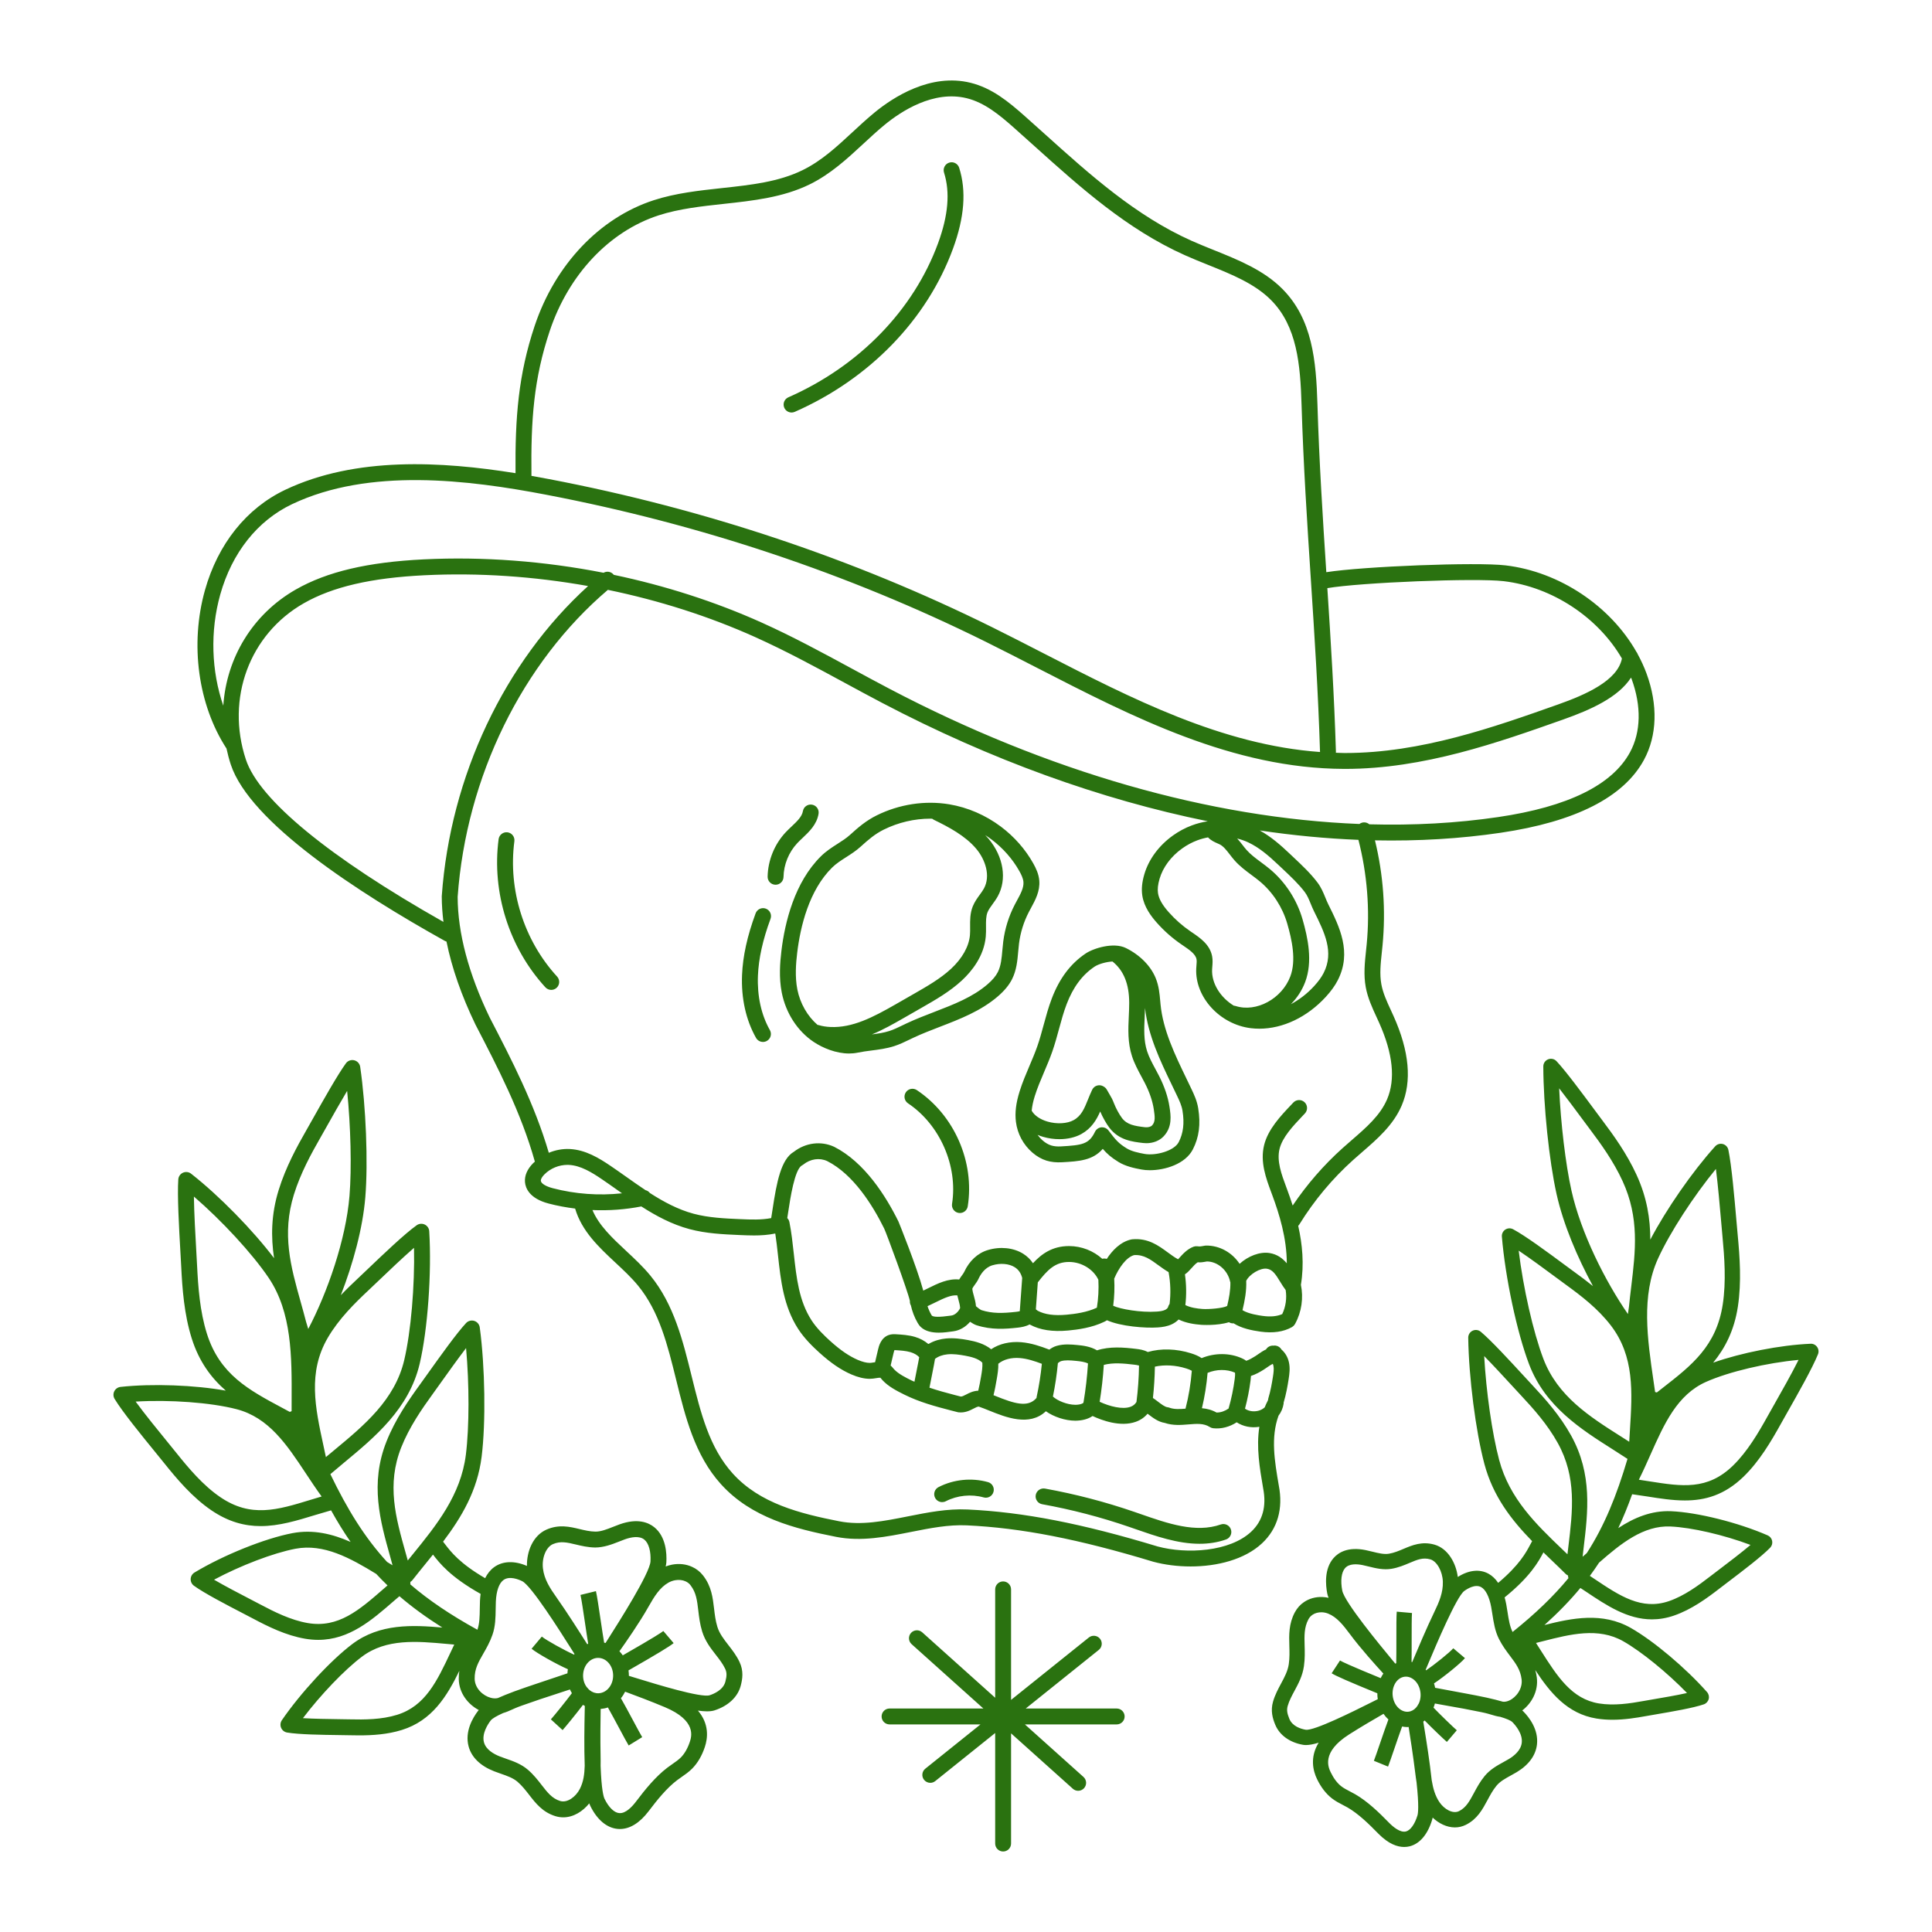 <?xml version="1.0" encoding="utf-8"?>
<!-- Generator: Adobe Illustrator 23.0.3, SVG Export Plug-In . SVG Version: 6.00 Build 0)  -->
<svg version="1.1" id="Layer_1" xmlns="http://www.w3.org/2000/svg" xmlns:xlink="http://www.w3.org/1999/xlink" x="0px" y="0px"
	 viewBox="0 0 1200 1200" enable-background="new 0 0 1200 1200" xml:space="preserve">
<path fill="#2A7210" d="M794.263,922.553c-2.59-15.166-5.054-29.596-0.161-43.222c1.648-2.162,2.75-4.714,3.187-7.535
	c0.031-0.198-0.021-0.386-0.014-0.583c1.516-5.037,2.426-10.168,3.108-14.529c0.546-3.464,0.97-6.873,0.202-10.475
	c-0.691-3.24-2.363-6.028-4.619-7.961c-0.723-1.266-1.979-2.211-3.533-2.446c-0.479-0.076-0.95-0.063-1.41,0.001
	c-1.886-0.172-3.71,0.741-4.683,2.362c-1.826,0.854-3.422,1.952-4.815,2.923c-0.607,0.424-1.215,0.848-1.825,1.237
	c-1.684,1.07-3.595,2.185-5.613,2.892c-0.893-0.668-1.819-1.144-2.603-1.501c-7.65-3.496-16.994-3.502-25.12-0.164
	c-2.092-1.427-4.412-2.297-6.545-2.975c-9.125-2.895-18.752-3.171-26.864-0.823c-0.035-0.004-0.07-0.007-0.105-0.01
	c-2.505-1.346-5.214-1.684-7.042-1.908c-8.046-0.977-16.504-1.658-24.442,0.885c-4.122-2.472-8.949-2.977-12.113-3.286
	c-3.73-0.36-8.373-0.816-12.997,0.521c-1.722,0.498-3.223,1.369-4.508,2.323c-5.35-2.06-11.246-4.09-17.457-4.608
	c-7.062-0.579-13.652,0.993-18.674,4.373c-4.183-3.405-9.654-4.847-14.347-5.703c-4.077-0.745-8.916-1.446-13.79-0.964
	c-2.991,0.293-6.956,1.137-10.681,3.357c-0.111-0.013-0.218-0.036-0.331-0.041c-2.239-1.877-4.958-3.374-8.164-4.318
	c-3.997-1.173-8.084-1.417-11.702-1.629c-1.109-0.064-2.792-0.161-4.582,0.459c-4.929,1.729-6.179,7.043-6.648,9.048l-1.845,7.864
	c-0.305,0.048-0.638,0.084-0.928,0.134c-0.89,0.148-1.783,0.276-2.384,0.283c-2.137-0.032-4.575-0.652-7.461-1.896
	c-5.411-2.333-10.86-6.07-17.148-11.76c-3.689-3.338-8.341-7.821-11.596-12.875c-7.76-12.055-9.311-26.228-10.957-41.23
	c-0.71-6.494-1.446-13.206-2.731-19.693c-0.195-0.984-0.675-1.839-1.333-2.503c0.204-1.276,0.414-2.635,0.639-4.129
	c1.179-7.84,3.942-26.203,8.447-28.542c0.286-0.148,0.559-0.328,0.813-0.53c4.489-3.599,10.115-4.399,14.889-2.204
	c16.226,8.203,28.211,27.321,35.408,41.911c1.404,2.917,14.664,38.795,15.959,44.964c-0.061,0.707,0.032,1.436,0.292,2.143
	c0.073,0.198,0.205,0.351,0.3,0.534c0.847,3.816,2.229,7.471,4.189,10.87c0.511,0.88,1.109,1.815,2.04,2.683
	c2.914,2.715,7.098,3.467,11.159,3.467c3.068,0,6.069-0.431,8.393-0.761l0.842-0.122c3.824-0.53,7.483-2.725,10.166-5.867
	c1.433,0.99,2.895,1.79,4.097,2.169c9.312,2.94,17.746,2.333,25.576,1.459c2.326-0.26,4.922-0.713,7.313-1.999
	c0.103,0.061,0.202,0.119,0.296,0.17c6.221,3.326,13.935,4.508,23.603,3.621c5.935-0.546,14.709-1.7,22.35-5.382
	c0.398-0.193,1.064-0.511,1.806-1.002c8.505,3.83,23.818,5.016,31.642,4.463c2.676-0.193,5.816-0.588,8.791-2.034
	c1.565-0.758,2.934-1.742,4.055-2.895c4.771,2.291,9.858,2.982,14.064,3.306c0.146,0.009,9.76,0.688,17.193-1.617
	c0.4,0.239,0.827,0.445,1.301,0.566c0.408,0.106,0.819,0.154,1.224,0.154c0.117,0,0.224-0.048,0.34-0.057
	c4.958,3.169,11.405,4.443,16.693,5.185c7.801,1.089,14.404,0.135,19.625-2.837c0.006-0.003,0.009-0.007,0.014-0.01
	c0.013-0.007,0.024-0.018,0.036-0.026c0.338-0.198,0.635-0.436,0.906-0.696c0.075-0.071,0.141-0.149,0.211-0.226
	c0.227-0.247,0.426-0.51,0.596-0.792c0.03-0.05,0.074-0.085,0.102-0.136c0.024-0.044,0.042-0.091,0.066-0.135
	c0.03-0.057,0.057-0.113,0.084-0.172c3.936-7.229,5.182-15.973,3.503-24.053c2.116-12.769,0.9-25.253-1.674-36.637
	c0.278-0.273,0.535-0.574,0.749-0.92c9.183-14.88,20.435-28.349,33.448-40.035c1.79-1.607,3.618-3.191,5.456-4.784
	c9.543-8.267,19.41-16.817,24.606-28.934c6.461-15.05,4.775-33.737-5.009-55.548c-0.533-1.192-1.086-2.384-1.635-3.576
	c-2.545-5.51-4.951-10.719-5.96-16.181c-1.166-6.33-0.459-12.945,0.286-19.95c0.145-1.359,0.289-2.718,0.421-4.074
	c2.123-22.036,0.527-44-4.686-65.416c26.764,0.538,52.829-1.003,77.935-4.696c46.586-6.85,76.587-22.103,89.163-45.33
	c8.161-15.073,8.723-34.099,1.587-53.576c-1.507-4.113-3.361-8.114-5.476-11.998c-0.194-0.547-0.471-1.058-0.836-1.5
	c-16.139-28.389-47.647-49.706-81.238-53.691c-18.205-2.152-88.385,0.622-111.354,4.23c-2.191-33.622-4.415-68.324-5.509-104.286
	c-0.819-27.049-3.107-52.887-21.823-71.701c-11.583-11.643-27.334-17.98-42.567-24.109c-4.575-1.841-9.308-3.745-13.781-5.743
	c-34.717-15.505-63.252-41.184-90.849-66.017c-4.251-3.825-8.495-7.645-12.759-11.426c-10.182-9.035-20.419-17.416-33.65-20.689
	c-24.885-6.158-48.093,8.947-59.702,18.499c-4.759,3.915-9.305,8.126-13.701,12.198c-9.867,9.143-19.192,17.78-30.9,23.533
	c-14.95,7.347-32.063,9.204-50.175,11.169c-14.105,1.531-28.693,3.113-42.316,7.531c-33.631,10.904-61.286,40.081-73.974,78.053
	c-10.112,30.265-12.192,56.911-11.883,91.489c-45.855-7.365-99.317-10.439-143.009,10.311
	c-24.101,11.448-41.825,33.609-49.905,62.399c-9.41,33.529-4.27,71.161,13.392,98.305c0.729,3.335,1.576,6.669,2.676,9.988
	c11.904,35.911,78.887,79.39,132.986,109.54c0.319,0.177,0.653,0.294,0.989,0.396c3.279,16.268,9.281,33.498,17.984,51.544
	c13.935,26.852,28.349,54.619,36.899,85.121c0.001,0.003,0.003,0.006,0.004,0.009c-0.359,0.327-0.739,0.632-1.081,0.977
	c-3.644,3.669-5.392,7.724-5.057,11.731c0.305,3.621,2.622,10.166,14.722,13.328c5.394,1.411,10.887,2.422,16.422,3.119
	c4.095,13.953,14.642,23.893,24.921,33.474c4.938,4.601,10.041,9.36,14.173,14.398c13.199,16.088,18.289,36.716,23.68,58.555
	c5.674,22.993,11.541,46.766,27.79,64.74c18.912,20.924,45.687,27.642,71.491,32.728c15.699,3.097,31.385-0.026,46.551-3.04
	c11.985-2.384,23.343-4.608,34.65-4.1c33.821,1.584,69.508,8.544,115.87,22.61c7.046,1.886,15.037,2.924,23.163,2.924
	c16.493,0,33.541-4.27,44.344-14.362C793.524,949.578,797.113,937.073,794.263,922.553z M767.065,852.574
	c0.15,1.059,0.045,2.351-0.13,3.726c-0.808,6.271-2.105,12.514-3.843,18.567c-2.298,1.597-4.839,2.485-7.313,2.485
	c-0.051,0-0.103,0-0.157,0c-3.021-1.693-6.08-2.424-9.079-2.686c1.716-7.207,2.89-14.556,3.51-21.945
	C755.593,850.405,761.892,850.325,767.065,852.574z M736.832,849.986c1.183,0.375,2.41,0.837,3.43,1.421
	c-0.638,7.942-1.933,15.85-3.922,23.548c-3.637,0.298-7.076,0.471-10.014-0.62c-0.379-0.138-0.774-0.231-1.173-0.276
	c-1.607-0.177-3.904-1.931-5.931-3.483c-1.011-0.773-2.045-1.555-3.117-2.265c0.704-6.455,1.108-12.963,1.217-19.456
	C723.233,847.534,730.256,847.895,736.832,849.986z M704.612,847.637c0.719,0.086,1.934,0.249,2.85,0.528
	c-0.106,7.559-0.63,15.143-1.581,22.623c-0.884,1.446-2.09,2.424-3.73,3.01c-4.967,1.772-12.854-0.211-19.128-3.124
	c1.222-7.583,2.084-15.26,2.575-22.923C691.357,846.244,697.886,846.813,704.612,847.637z M668.298,845.263
	c2.727,0.265,5.488,0.624,7.47,1.607c-0.508,8.056-1.419,16.143-2.769,24.088c-0.123,0.17-0.174,0.383-0.274,0.569
	c-1.479,0.86-3.457,1.004-4.777,1.022c-5.22-0.031-11.157-2.558-13.962-5.117c1.406-6.834,2.441-13.794,3.086-20.767
	c0.788-0.666,1.436-1.081,1.924-1.221C661.595,844.685,664.616,844.9,668.298,845.263z M633.478,843.512
	c4.566,0.378,9.146,1.873,13.639,3.572c-0.695,6.946-1.771,13.877-3.258,20.652c-0.042,0.19-0.047,0.378-0.066,0.567
	c-5.347,6.22-13.77,3.498-25.671-1.309c-0.356-0.144-0.688-0.272-1.039-0.413c0.857-3.371,1.446-6.748,2.019-10.039
	c0.509-2.927,1.039-6.14,0.97-9.492C623.253,844.392,628.144,843.066,633.478,843.512z M588.443,841.205
	c3.673-0.373,7.477,0.196,11.056,0.848c3.775,0.689,8.231,1.803,10.646,4.336c0.202,2.666-0.268,5.593-0.766,8.458
	c-0.54,3.101-1.06,6.073-1.774,8.945c-3.119,0.108-5.598,1.381-7.489,2.362c-1.529,0.797-2.493,1.272-3.351,1.272l-3.692-0.945
	c-5.391-1.389-10.666-2.845-15.762-4.569l2.739-13.938c0.246-1.245,0.507-2.573,0.715-3.957
	C582.721,842.515,585.376,841.503,588.443,841.205z M555.577,838.567c0.151,0.01,0.305,0.026,0.453,0.032
	c3.232,0.193,6.577,0.392,9.495,1.25c2.306,0.676,4.161,1.781,5.408,3.128c-0.165,1.029-0.364,2.068-0.565,3.092l-2.387,12.149
	c-0.576-0.266-1.18-0.487-1.748-0.768c-3.441-1.696-8.148-4.023-10.831-6.879c-0.254-0.267-0.466-0.527-0.665-0.771
	c-0.414-0.499-0.911-1.086-1.543-1.655l1.791-7.631C555.23,839.47,555.432,838.888,555.577,838.567z M591.004,817.088l-0.88,0.125
	c-6.487,0.925-10.324,0.877-11.349-0.077c-0.119-0.148-0.206-0.318-0.296-0.476c-0.987-1.711-1.765-3.515-2.375-5.378
	c1.596-0.73,3.152-1.488,4.673-2.241c5.841-2.898,9.986-4.784,13.83-4.455c0.255,1.145,0.545,2.186,0.819,3.144
	c0.483,1.69,0.823,3.114,0.913,4.76C595.289,814.818,593.043,816.804,591.004,817.088z M631.11,814.81
	c-8.502,0.948-14.738,1.08-21.47-1.044c-0.77-0.294-2.474-1.548-3.452-2.456c-0.203-2.461-0.755-4.481-1.271-6.287
	c-0.422-1.482-0.816-2.886-1.004-4.515c0.227-0.68,0.733-1.413,1.525-2.493c0.79-1.083,1.69-2.307,2.394-3.836
	c1.141-2.474,3.769-6.841,8.534-8.28c5-1.5,10.327-1.051,13.89,1.186c2.383,1.494,3.909,3.765,4.646,6.677l-1.496,20.654
	C632.655,814.596,631.851,814.728,631.11,814.81z M662.508,816.583c-7.682,0.71-13.578-0.109-17.945-2.439
	c-0.209-0.135-0.447-0.331-0.7-0.527c-0.149-0.117-0.318-0.241-0.477-0.363l1.214-16.752c5.967-7.672,10.727-12.677,19.374-12.677
	c0.016,0,0.029,0,0.045,0c7.764,0.016,15.138,4.548,18.197,11.065c0.302,5.793-0.003,11.603-0.922,17.33
	C675.123,815.143,667.63,816.112,662.508,816.583z M723.694,813.579c-1.478,0.72-3.454,0.945-5.196,1.07
	c-9.933,0.729-22.802-1.569-27.067-3.606c0.725-5.589,0.932-11.232,0.629-16.86c2.773-6.578,7.497-13.352,12.41-14.621
	c5.925-0.379,10.15,2.715,15.037,6.31c2.019,1.483,4.102,2.97,6.345,4.276c0.011,0.084,0.005,0.167,0.02,0.251
	c1.173,6.439,1.369,12.974,0.588,19.442c-0.011,0.013-0.015,0.031-0.026,0.045c-0.195,0.27-0.37,0.551-0.508,0.858
	c-0.206,0.386-0.354,0.78-0.451,1.201C725.216,812.534,724.556,813.162,723.694,813.579z M746.87,813.026
	c-3.473-0.263-7.305-0.792-10.623-2.414c0.733-6.366,0.643-12.767-0.261-19.106c1.487-0.957,2.756-2.35,3.928-3.667
	c1.198-1.343,2.638-2.959,4.01-3.811c1.864,0.154,2.802,0.016,5.719-0.514c6.657,0.026,12.945,5.469,14.411,12.55
	c0.029,0.139,0.11,0.252,0.15,0.386c0.113,4.839-0.811,9.796-1.988,14.708C759.685,812.593,750.553,813.316,746.87,813.026z
	 M784.241,817.329c-2.487-0.35-8.637-1.211-12.486-3.534c0.002-0.038,0-0.07,0.001-0.108c1.38-5.727,2.536-11.86,2.294-18.14
	c1.997-4.068,8.733-8.191,12.906-7.511c3.457,0.553,5.375,3.457,8.222,8.155c1.037,1.708,2.134,3.452,3.383,5.093
	c0.79,5.036,0.043,10.329-2.143,14.919C793.262,817.606,789.216,818.02,784.241,817.329z M933.99,360.978
	c30.306,3.594,58.7,22.642,73.411,48.044c-2.688,13.735-22.445,22.444-39.628,28.526c-39.951,14.142-85.204,30.161-132.198,30.161
	c-0.219,0-0.437-0.002-0.652-0.002c-1.74-0.005-3.46-0.118-5.193-0.165c0.016-0.188,0.045-0.372,0.039-0.566
	c-1.068-35.084-3.2-68.888-5.331-101.679C845.051,361.787,916.476,358.896,933.99,360.978z M341.455,205.544
	c11.699-35.013,36.992-61.85,67.658-71.793c12.653-4.103,26.726-5.629,40.334-7.107c18.167-1.971,36.953-4.01,53.462-12.123
	c13.007-6.389,23.301-15.927,33.258-25.15c4.289-3.975,8.727-8.086,13.264-11.818c10.179-8.375,30.351-21.661,51.059-16.539
	c11.053,2.734,20.249,10.306,29.474,18.491c4.244,3.764,8.47,7.57,12.704,11.381c28.166,25.345,57.289,51.552,93.43,67.691
	c4.64,2.072,9.459,4.012,14.118,5.888c14.966,6.021,29.104,11.71,39.254,21.913c16.175,16.261,18.196,40.044,18.957,65.039
	c1.137,37.363,3.48,73.324,5.745,108.099c2.258,34.633,4.592,70.445,5.725,107.569c-60.862-4.375-117.065-33.203-171.542-61.206
	c-10.516-5.406-21.393-10.997-32.06-16.281c-85.93-42.555-178.508-73.51-275.161-92.003c-3.603-0.689-7.297-1.363-11.034-2.023
	C329.699,260.422,331.552,235.186,341.455,205.544z M136.798,369.282c7.297-26.002,23.15-45.944,44.636-56.15
	c47.939-22.773,109.537-15.084,157.842-5.843c95.778,18.326,187.508,48.994,272.635,91.155
	c10.603,5.252,21.447,10.823,31.931,16.213c59.972,30.828,121.984,62.705,191.046,62.922c0.231,0,0.456,0.002,0.688,0.002
	c48.684-0.002,94.792-16.321,135.489-30.727c16.817-5.951,34.041-13.627,42.005-25.98c0.113,0.298,0.256,0.586,0.365,0.886
	c6.147,16.782,5.793,32.932-1.003,45.479c-11.014,20.345-38.573,33.891-81.914,40.266c-25.726,3.783-52.496,5.246-80.01,4.495
	c-1.22-1.047-2.921-1.485-4.571-1.012c-0.596,0.171-1.127,0.454-1.595,0.806c-92.626-3.636-193.458-32.349-291.777-83.925
	c-7.872-4.13-15.673-8.36-23.478-12.592c-18.003-9.763-36.623-19.858-55.895-28.534c-28.938-13.027-60.027-22.984-91.983-29.701
	c-0.034-0.044-0.056-0.093-0.091-0.137c-1.549-1.881-4.191-2.313-6.243-1.143c-36.789-7.21-74.611-10.131-111.577-8.329
	c-34.897,1.703-60.178,7.654-79.552,18.724c-26.943,15.392-43.043,42.51-45.05,72.156
	C131.291,416.893,130.398,392.089,136.798,369.282z M752.882,593.998c-1.353-7.303-7.522-11.49-12.476-14.854l-1.067-0.726
	c-4.977-3.407-9.524-7.429-13.517-11.954c-3.939-4.461-6.024-8.188-6.564-11.729c-0.373-2.463-0.061-5.363,0.961-8.863
	c2.101-7.204,7.091-13.914,14.051-18.891c0-0.002,0-0.002,0-0.002c2.956-2.116,6.134-3.815,9.443-5.054
	c2.144-0.803,4.369-1.4,6.633-1.818c1.735,1.915,4.147,2.982,5.863,3.732c0.45,0.196,0.893,0.387,1.308,0.59
	c2.349,1.145,4.273,3.644,6.314,6.288c0.983,1.276,1.97,2.55,3.02,3.737c3.184,3.595,6.905,6.357,10.5,9.027
	c1.764,1.309,3.531,2.619,5.212,4.024c8.004,6.706,14.035,16.008,16.975,26.19c2.882,9.978,5.703,22.724,1.889,32.807
	c-5.247,13.864-21.113,22.443-33.92,18.356c-0.388-0.124-0.777-0.183-1.164-0.211c-8.243-5.05-13.903-13.787-13.482-22.55
	c0.029-0.556,0.074-1.115,0.119-1.674C753.136,598.506,753.315,596.331,752.882,593.998z M810.659,609.992
	c4.842-12.807,1.668-27.591-1.639-39.04c-3.483-12.047-10.629-23.062-20.123-31.016c-1.825-1.529-3.743-2.958-5.661-4.383
	c-3.338-2.479-6.494-4.82-8.997-7.647c-0.906-1.02-1.748-2.121-2.593-3.218c-0.982-1.272-2.051-2.596-3.206-3.883
	c2.377,0.62,4.708,1.397,6.914,2.442c6.609,3.126,12.361,7.946,18.964,14.223l2.513,2.371c4.804,4.519,9.771,9.194,13.578,14.223
	c1.558,2.058,2.577,4.545,3.656,7.178c0.665,1.631,1.343,3.271,2.146,4.885c6.455,12.978,12.55,25.235,5.922,38.207
	c-1.324,2.593-3.258,5.263-5.915,8.161c-4.296,4.684-9.235,8.451-14.428,11.237C805.578,619.878,808.67,615.246,810.659,609.992z
	 M152.732,471.802c-12.566-37.898,2.204-77.816,35.912-97.075c17.974-10.269,41.85-15.81,75.138-17.436
	c33.607-1.639,67.927,0.715,101.485,6.705c-51.859,47.084-85.595,118.112-90.869,192.515c-0.01,0.117-0.013,0.236-0.013,0.355
	c0.007,5.119,0.399,10.384,1.039,15.74C204.51,532.5,161.018,496.803,152.732,471.802z M304.148,631.97
	c-13.135-27.234-19.828-52.445-19.892-74.94c5.33-74.52,40.145-145.433,93.307-190.664c31.823,6.572,62.788,16.417,91.576,29.377
	c18.944,8.527,37.397,18.535,55.245,28.212c7.843,4.251,15.683,8.503,23.594,12.653c67.285,35.298,135.793,60.01,202.184,73.49
	c-3.368,0.521-6.692,1.376-9.911,2.581c-4.122,1.542-8.065,3.652-11.728,6.27c-8.749,6.259-15.066,14.838-17.784,24.159
	c-1.43,4.908-1.835,9.197-1.24,13.109c1.096,7.225,5.62,13.035,8.923,16.779c4.53,5.133,9.691,9.697,15.339,13.564l1.102,0.75
	c3.791,2.574,7.711,5.234,8.315,8.486c0.193,1.038,0.08,2.387-0.035,3.817c-0.055,0.668-0.109,1.337-0.141,2.005
	c-0.851,17.701,14.658,34.643,33.869,37.002c1.764,0.215,3.541,0.321,5.327,0.321c14.613,0,29.714-7.149,41.294-19.776
	c3.268-3.563,5.697-6.947,7.432-10.34c8.891-17.402,1.047-33.177-5.877-47.094c-0.694-1.398-1.272-2.819-1.851-4.23
	c-1.269-3.104-2.583-6.312-4.919-9.397c-4.309-5.69-9.581-10.653-14.684-15.453l-2.477-2.338
	c-5.553-5.278-11.628-10.625-18.634-14.495c20.72,3.09,41.169,5.029,61.251,5.827c5.408,20.981,7.219,43.267,5.146,64.789
	c-0.129,1.322-0.27,2.649-0.411,3.973c-0.787,7.4-1.603,15.05-0.174,22.79c1.234,6.683,4.013,12.705,6.702,18.527
	c0.537,1.16,1.07,2.32,1.594,3.48c8.605,19.185,10.269,35.202,4.942,47.614c-4.302,10.034-12.897,17.482-22,25.367
	c-1.88,1.629-3.756,3.255-5.584,4.897c-11.793,10.589-22.203,22.577-31.044,35.694c-1.123-3.532-2.309-6.902-3.483-10.073
	l-0.501-1.353c-2.966-7.968-6.031-16.207-4.171-23.751c1.796-7.281,8.367-14.218,14.166-20.342l1.581-1.674
	c1.867-1.986,1.77-5.109-0.215-6.976c-1.989-1.87-5.109-1.77-6.976,0.215l-1.555,1.648c-6.31,6.661-14.166,14.954-16.583,24.763
	c-2.593,10.5,1.176,20.625,4.502,29.56l0.498,1.337c4.437,11.978,9.083,26.919,9.083,42.535c-2.554-3.033-5.883-5.604-10.735-6.381
	c-6.076-0.974-13.443,1.992-18.578,6.702c-4.649-7.027-12.438-11.445-20.891-11.339c-0.254,0.006-0.508,0.035-0.758,0.08
	c-2.969,0.54-2.975,0.537-4.707,0.347c-0.768-0.084-1.536,0.01-2.256,0.28c-3.907,1.446-6.725,4.608-8.778,6.914
	c-0.247,0.276-0.53,0.594-0.806,0.893c-2.121-1.112-4.206-2.644-6.384-4.244c-5.758-4.235-12.29-9.064-22.08-8.164
	c-0.206,0.019-0.408,0.048-0.607,0.09c-6.767,1.459-11.824,6.87-15.246,12.084c-0.896-0.286-1.889-0.292-2.818-0.074
	c-5.446-4.926-12.814-7.885-20.567-7.901c-0.023,0-0.042,0-0.064,0c-10.436,0-17.19,4.99-22.373,10.664
	c-1.571-2.355-3.618-4.341-6.102-5.899c-6.005-3.759-14.227-4.614-21.987-2.272c-6.272,1.893-11.474,6.722-14.645,13.598
	c-0.289,0.63-0.803,1.33-1.394,2.14c-0.533,0.729-1.15,1.571-1.716,2.545c-6.927-0.691-13.219,2.423-19.362,5.465
	c-0.967,0.479-1.947,0.964-2.937,1.436c-4.023-14.812-15.256-42.586-15.413-42.907c-7.866-15.943-21.152-36.928-39.977-46.442
	c-8.155-3.746-17.688-2.538-25.004,3.12c-7.933,4.601-10.674,18.845-13.193,35.578c-0.299,1.995-0.572,3.824-0.842,5.392
	c-0.012,0.07-0.006,0.137-0.014,0.207c-6.11,1.204-12.684,0.945-19.09,0.664c-9.739-0.424-19.812-0.864-29.136-3.367
	c-9.604-2.574-18.559-7.364-27.163-12.888c-0.678-0.871-1.632-1.494-2.702-1.761c-4.003-2.654-7.936-5.437-11.831-8.19
	c-3.29-2.323-6.574-4.643-9.883-6.886c-7.104-4.81-15.509-9.983-25.348-10.468c-4.455-0.216-8.909,0.635-12.998,2.341
	C331.967,685.686,317.824,658.316,304.148,631.97z M335.925,733.403c-0.084-0.99,0.749-2.468,2.223-3.955
	c3.724-3.75,9.003-5.928,14.285-5.928c0.315,0,0.627,0.006,0.938,0.022c7.297,0.36,14.305,4.723,20.303,8.785
	c3.255,2.204,6.484,4.485,9.716,6.773c0.98,0.691,1.963,1.388,2.95,2.079c-14.382,1.552-29.049,0.485-43.039-3.174
	C338.961,736.87,336.063,735.061,335.925,733.403z M777.124,951.387c-13.36,12.48-39.961,14.006-58.057,9.16
	c-47.023-14.269-83.45-21.354-118.119-22.977c-12.563-0.594-25.001,1.886-37.037,4.277c-14.88,2.956-28.937,5.755-42.718,3.036
	c-24.175-4.765-49.192-10.982-66.08-29.663c-14.581-16.133-19.899-37.676-25.528-60.486c-5.417-21.945-11.018-44.636-25.627-62.449
	c-4.553-5.549-9.903-10.536-15.076-15.358c-8.642-8.055-16.842-15.746-20.905-25.341c10.169,0.431,20.387-0.294,30.367-2.249
	c9.266,5.951,19.041,11.169,29.885,14.076c10.372,2.779,20.991,3.245,31.263,3.695c2.834,0.122,5.79,0.251,8.813,0.251
	c4.342,0,8.815-0.281,13.23-1.21c0.687,4.435,1.189,8.971,1.707,13.699c1.697,15.481,3.451,31.488,12.47,45.5
	c3.881,6.028,9.132,11.101,13.273,14.851c7.117,6.439,13.427,10.728,19.86,13.501c4.097,1.767,7.766,2.654,11.217,2.705
	c1.523-0.01,2.956-0.215,4.196-0.424c0.903-0.154,1.774-0.286,2.561-0.263c0.103,0.119,0.199,0.244,0.308,0.376
	c0.325,0.392,0.672,0.806,1.08,1.24c3.605,3.836,8.515,6.429,13.652,8.964c9.112,4.501,18.8,7.178,28.744,9.739l4.145,1.064
	c0.225,0.058,0.453,0.1,0.684,0.125c3.952,0.411,7.001-1.154,9.231-2.31c1.459-0.758,2.403-1.227,3.236-1.269
	c1.966,0.655,4.183,1.552,6.523,2.497c10.173,4.113,24.959,10.086,35.186,0.405c4.948,3.489,11.911,5.832,18.273,5.87
	c4.203-0.039,7.911-0.97,10.735-2.914c5.796,2.712,17.331,6.988,26.848,3.589c2.924-1.041,5.388-2.744,7.307-5.022
	c0.151,0.116,0.302,0.231,0.453,0.347c2.901,2.217,6.169,4.717,10.214,5.366c5.099,1.732,10.221,1.305,14.758,0.929
	c5.093-0.424,9.485-0.787,13.238,1.632c0.643,0.414,1.375,0.675,2.133,0.758c4.977,0.546,10.099-0.787,14.562-3.698
	c4.007,2.615,9.064,3.644,14.083,2.792c-1.999,12.724,0.19,25.547,2.342,38.139C786.767,935.614,784.267,944.717,777.124,951.387z
	 M781.867,876.166c-2.616,0.761-6.037,0.588-8.576-1.21c1.512-5.705,2.681-11.537,3.436-17.403c0.12-0.943,0.216-1.922,0.267-2.92
	c3.041-1.014,5.71-2.519,8.001-3.975c0.733-0.466,1.456-0.967,2.178-1.472c1.184-0.825,2.316-1.592,3.365-2.077
	c0.166,0.361,0.309,0.746,0.398,1.158c0.418,1.957,0.109,4.273-0.299,6.886c-0.643,4.103-1.488,8.907-2.872,13.44
	c-0.112,0.366-0.169,0.734-0.194,1.101c-0.758,1.478-1.456,2.959-2.052,4.445C784.248,875.334,782.721,875.916,781.867,876.166z
	 M639.422,662.025c-2.172,5.106-4.415,10.385-6.115,15.828c-2.281,7.297-3.007,13.328-2.291,18.976
	c0.938,7.409,4.566,14.179,10.221,19.06c2.728,2.355,5.661,4.032,8.72,4.987c2.856,0.887,6.082,1.234,9.832,1.018
	c10.311-0.588,18.867-1.073,25.158-8.312c2.625,3.043,5.334,5.437,9.813,8.164c4.412,2.686,9.665,3.814,14.244,4.659
	c1.552,0.289,3.303,0.437,5.167,0.437c9.52,0,22.032-3.869,26.694-12.878c3.894-7.528,4.961-15.673,3.351-25.634
	c-0.745-4.633-2.558-8.466-4.158-11.85c-1.057-2.236-2.14-4.479-3.226-6.731c-7.127-14.767-14.497-30.036-16.017-46.043l-0.17-1.873
	c-0.411-4.627-0.835-9.414-2.815-14.289c-3.085-7.612-9.835-14.43-18.514-18.706c-7.67-3.78-20.162,0.141-24.998,3.393
	c-9.398,6.31-16.284,15.468-21.046,27.992c-2.079,5.456-3.589,11.021-5.051,16.399c-1.243,4.575-2.416,8.897-3.917,13.186
	C642.886,653.88,641.125,658.018,639.422,662.025z M727.942,674.039c1.076,2.23,2.15,4.45,3.194,6.661
	c1.446,3.062,2.815,5.951,3.338,9.202c1.253,7.766,0.498,13.974-2.374,19.526c-2.805,5.417-14.24,8.566-21.303,7.274
	c-3.881-0.72-7.923-1.574-10.905-3.387c-5.106-3.11-6.963-5.276-11.381-11.165c-0.938-1.25-2.403-1.973-3.949-1.973
	c-0.161,0-0.321,0.006-0.482,0.023c-1.716,0.17-3.219,1.221-3.965,2.773c-3.718,7.731-7.978,8.331-21.155,9.083
	c-2.297,0.132-4.35-0.071-6.069-0.604c-1.754-0.549-3.509-1.571-5.205-3.036c-1.304-1.126-2.355-2.316-3.227-3.521
	c1.108,0.456,2.246,0.879,3.448,1.227c3.322,0.964,6.76,1.436,10.095,1.436c5.045,0,9.851-1.083,13.646-3.191
	c6.331-3.517,9.419-8.804,11.709-14.011c1.509,3.525,3.7,7.465,5.667,10.059c5.877,7.747,14.227,8.733,20.936,9.523
	c0.7,0.084,1.398,0.125,2.085,0.125c4.196,0,8.078-1.51,10.664-4.216c5.607-5.867,4.492-13.122,3.679-18.421
	c-0.948-6.188-3.142-12.656-6.516-19.23c-0.691-1.34-1.407-2.673-2.127-4.01c-2.082-3.862-4.045-7.512-5.244-11.194
	c-2.204-6.77-1.873-13.874-1.523-21.396c0.087-1.843,0.157-3.685,0.206-5.527C713.143,643.268,720.64,658.909,727.942,674.039z
	 M648.505,665.887c1.764-4.154,3.589-8.447,5.118-12.82c1.616-4.624,2.889-9.318,4.122-13.858
	c1.465-5.385,2.847-10.471,4.752-15.474c4.013-10.552,9.678-18.176,17.325-23.311c2.473-1.664,7.388-3.04,11.168-3.221
	c6.935,5.554,10.351,13.938,10.382,25.645c0.006,2.76-0.122,5.523-0.251,8.29c-0.376,8.074-0.765,16.425,1.995,24.911
	c1.472,4.527,3.743,8.743,5.938,12.817c0.691,1.282,1.378,2.561,2.04,3.846c2.885,5.623,4.749,11.079,5.539,16.213
	c0.739,4.823,1.038,7.907-1.06,10.105c-0.855,0.893-2.606,1.314-4.457,1.108c-6.577-0.778-11.12-1.594-14.227-5.687
	c-1.69-2.23-3.817-6.147-4.951-9.115c-0.993-2.59-1.68-3.75-2.718-5.507c-0.453-0.761-1.006-1.696-1.745-3.017
	c-0.509-0.915-1.267-1.598-2.14-2.024c-0.124-0.074-0.235-0.161-0.367-0.225c-2.455-1.186-5.404-0.161-6.59,2.297
	c-0.961,1.989-1.78,4.01-2.583,6.005c-2.297,5.69-4.109,10.189-8.942,12.872c-3.958,2.204-10.462,2.574-16.197,0.903
	c-4.609-1.335-8.182-3.803-9.854-6.777c0.262-2.726,0.868-5.685,1.924-9.066C644.283,675.819,646.333,670.993,648.505,665.887z
	 M485.57,616.537c2.529,12.727,9.745,23.883,19.802,30.608c5.594,3.74,13.839,7.201,22.029,7.201c1.825,0,3.647-0.174,5.433-0.549
	c2.67-0.566,5.453-0.922,8.399-1.301c4.636-0.594,9.43-1.211,14.105-2.709c3.403-1.092,6.516-2.599,9.53-4.055l2.381-1.141
	c5.318-2.503,11.03-4.704,16.554-6.834c12.502-4.816,25.428-9.8,36.006-18.906c4.061-3.502,6.934-6.985,8.788-10.658
	c2.805-5.571,3.326-11.467,3.827-17.171c0.145-1.661,0.289-3.319,0.498-4.958c0.871-6.865,2.93-13.464,6.118-19.613
	c0.424-0.813,0.868-1.629,1.311-2.448c2.667-4.905,5.69-10.465,5.167-16.981c-0.331-4.159-2.069-7.75-3.724-10.714
	c-4.893-8.759-11.847-16.663-20.111-22.861c-9.549-7.167-20.644-11.964-32.079-13.869c-15.047-2.509-31.035-0.071-45.041,6.857
	c-6.629,3.277-11.448,7.432-16.621,12.129c-2.259,2.047-4.922,3.754-7.747,5.56c-3.47,2.222-7.062,4.521-10.282,7.7
	c-16.403,16.189-22.414,40.93-24.567,58.834C484.484,597.828,483.729,607.249,485.57,616.537z M633.176,541.122
	c1.134,2.034,2.32,4.42,2.503,6.69c0.289,3.591-1.793,7.422-4,11.479c-0.476,0.876-0.948,1.746-1.401,2.617
	c-3.724,7.184-6.127,14.893-7.149,22.912c-0.225,1.764-0.382,3.549-0.54,5.339c-0.437,4.996-0.851,9.713-2.805,13.591
	c-1.276,2.525-3.316,4.948-6.417,7.621c-9.279,7.991-20.856,12.454-33.114,17.177c-5.687,2.191-11.567,4.456-17.206,7.11
	l-2.474,1.186c-2.831,1.369-5.504,2.664-8.248,3.541c-3.357,1.077-6.982,1.617-10.793,2.115c7.142-2.959,13.713-6.716,19.603-10.09
	l11.439-6.555c8.579-4.916,17.447-10.002,24.904-16.923c6.15-5.716,13.713-15.076,14.799-27.2c0.19-2.109,0.167-4.159,0.148-6.142
	c-0.035-3.306-0.068-6.428,0.941-8.952c0.659-1.655,1.876-3.33,3.168-5.106c1.08-1.486,2.198-3.023,3.168-4.77
	c5.88-10.587,3.64-24.644-5.706-35.816c-0.658-0.786-1.37-1.512-2.07-2.252c1.301,0.84,2.585,1.712,3.831,2.647c0,0,0,0,0,0.002
	C622.929,526.719,628.95,533.56,633.176,541.122z M495.145,591.835c1.966-16.34,7.326-38.799,21.701-52.987
	c2.484-2.45,5.488-4.373,8.669-6.41c3.043-1.947,6.188-3.96,9.058-6.566c4.781-4.339,8.871-7.874,14.366-10.59
	c9.051-4.477,19.044-6.797,28.927-6.797c0.379,0,0.755,0.039,1.133,0.046c0.29,0.235,0.602,0.449,0.952,0.619
	c9.218,4.479,19.629,9.943,26.476,18.13c5.491,6.566,9.061,16.747,4.646,24.688c-0.678,1.223-1.574,2.456-2.522,3.762
	c-1.517,2.085-3.236,4.45-4.354,7.25c-1.729,4.333-1.684,8.785-1.642,12.711c0.019,1.822,0.035,3.541-0.109,5.16
	c-0.63,7.025-4.781,14.432-11.686,20.848c-6.625,6.153-14.999,10.95-23.096,15.59l-11.438,6.555
	c-14.009,8.029-26.755,14.645-40.401,14.041c-2.657-0.112-5.102-0.504-7.258-1.163c-0.264-0.082-0.53-0.124-0.795-0.16
	c-6.217-5.361-10.802-13.298-12.517-21.945C493.684,606.693,494.371,598.281,495.145,591.835z M601.083,749.263
	c-0.382,2.432-2.48,4.167-4.868,4.167c-0.257,0-0.514-0.019-0.774-0.061c-2.693-0.424-4.53-2.95-4.106-5.642
	c3.708-23.529-7.538-49.198-27.343-62.43c-2.268-1.513-2.876-4.579-1.362-6.844c1.513-2.268,4.585-2.872,6.844-1.362
	C592.736,692.626,605.437,721.631,601.083,749.263z M469.598,644.668c-6.275-11.056-9.283-24.574-8.695-39.09
	c0.476-11.683,3.229-24.206,8.425-38.287c0.945-2.558,3.782-3.859,6.339-2.922c2.554,0.943,3.865,3.78,2.921,6.338
	c-4.832,13.1-7.39,24.638-7.821,35.27c-0.514,12.676,2.05,24.368,7.416,33.821c1.346,2.368,0.514,5.382-1.857,6.728
	c-0.768,0.437-1.607,0.643-2.432,0.643C472.178,647.168,470.508,646.271,469.598,644.668z M764.523,949.906
	c0.903,2.574-0.45,5.388-3.02,6.291c-5.401,1.896-10.896,2.673-16.4,2.673c-13.646,0-27.359-4.775-39.881-9.138l-3.759-1.305
	c-17.62-6.069-35.845-10.825-54.169-14.131c-2.683-0.485-4.463-3.052-3.981-5.735c0.488-2.68,3.075-4.44,5.735-3.981
	c18.819,3.399,37.535,8.283,55.628,14.517l3.791,1.314c16.827,5.861,34.226,11.924,49.764,6.474
	C760.812,945.986,763.62,947.333,764.523,949.906z M617.075,926.647c-0.733,2.622-3.448,4.161-6.082,3.422
	c-7.776-2.172-16.364-1.301-23.552,2.384c-0.723,0.373-1.494,0.546-2.252,0.546c-1.79,0-3.518-0.977-4.392-2.68
	c-1.247-2.426-0.289-5.401,2.133-6.645c9.376-4.816,20.567-5.954,30.723-3.11C616.278,921.297,617.811,924.022,617.075,926.647z
	 M346.03,606.567c1.841,2.008,1.709,5.131-0.299,6.976c-0.948,0.868-2.143,1.298-3.338,1.298c-1.333,0-2.664-0.537-3.637-1.597
	c-22.543-24.564-33.406-58.965-29.059-92.022c0.357-2.702,2.85-4.601,5.536-4.249c2.702,0.357,4.608,2.836,4.251,5.538
	C315.509,552.707,325.434,584.13,346.03,606.567z M487.138,253.271c-1.099-2.495,0.035-5.408,2.532-6.503
	c43.874-19.283,77.769-54.174,92.989-95.727c6.339-17.299,7.547-31.639,3.695-43.838c-0.819-2.599,0.623-5.372,3.223-6.192
	c2.593-0.831,5.372,0.623,6.192,3.219c4.534,14.358,3.277,30.78-3.843,50.206c-16.139,44.062-51.962,81.009-98.285,101.366
	c-0.646,0.284-1.321,0.419-1.982,0.419C489.76,256.222,487.951,255.12,487.138,253.271z M476.786,544.505
	c0.19-10.153,4.293-20.213,11.259-27.603c1.144-1.215,2.384-2.391,3.631-3.57c3.316-3.131,6.445-6.09,7.008-9.48
	c0.443-2.689,2.95-4.511,5.674-4.063c2.689,0.445,4.508,2.987,4.061,5.676c-1.102,6.667-5.809,11.116-9.961,15.04
	c-1.109,1.047-2.214,2.089-3.229,3.167c-5.305,5.628-8.428,13.288-8.572,21.017c-0.051,2.694-2.249,4.844-4.932,4.844
	c-0.032,0-0.064,0-0.096-0.002C478.903,549.481,476.735,547.23,476.786,544.505z M452.396,1021.766
	c-2.853-3.676-5.549-7.146-6.834-11.339c-1.157-3.782-1.603-7.589-2.037-11.271c-0.8-6.796-1.623-13.819-6.68-20.387
	c-0.032-0.042-0.193-0.244-0.225-0.286c-1.838-2.336-4.145-4.129-6.799-5.302c-3.698-1.687-7.946-2.166-12.309-1.372
	c-1.403,0.261-2.749,0.661-4.046,1.153c0.22-0.954,0.383-1.85,0.425-2.624c0.302-5.591-0.263-15.84-7.429-21.695
	c-3.695-3.017-10.433-5.803-21.534-1.873c-1.414,0.501-2.824,1.06-4.235,1.623c-3.827,1.526-7.483,2.943-10.851,2.921
	c-3.441-0.051-6.593-0.803-9.928-1.603c-5.967-1.43-12.74-3.052-20.483,0.35c-8.475,3.723-12.32,13.711-12.137,22.574
	c-7.692-3.364-15.068-3.13-20.409,0.773c-2.312,1.692-4.147,3.994-5.555,6.822c-15.73-9.144-21.306-16.396-24.741-20.885
	c-0.474-0.621-0.932-1.213-1.39-1.781c11.413-15.094,21.306-31.598,23.949-52.773c2.644-21.171,2.146-55.695-1.16-80.304
	c-0.254-1.893-1.574-3.467-3.393-4.048c-1.809-0.569-3.807-0.058-5.109,1.34c-5.951,6.391-16.367,20.994-23.973,31.655
	c-1.819,2.548-3.428,4.81-4.71,6.571c-7.175,9.899-15.288,21.608-20.731,35.286c-10.455,26.286-3.952,49.407,2.336,71.77
	c0.48,1.704,0.934,3.45,1.411,5.168c-0.385-0.237-0.762-0.458-1.147-0.696c-0.744-0.459-1.499-0.922-2.251-1.384
	c-13.994-15.257-24.685-32.687-35.221-54.523c2.86-2.451,5.775-4.89,8.74-7.348c18.819-15.593,40.147-33.265,46.74-61.244
	c4.967-21.081,7.519-56.46,5.931-82.293c-0.109-1.79-1.179-3.377-2.795-4.151c-1.616-0.765-3.525-0.607-4.987,0.431
	c-7.467,5.302-20.821,18.057-30.569,27.372c-2.307,2.201-4.35,4.155-5.97,5.674c-3.431,3.219-7.036,6.67-10.6,10.402
	c7.576-19.5,13.633-41.46,15.224-60.898c1.77-21.589,0.398-56.38-3.187-80.928c-0.289-1.986-1.751-3.595-3.698-4.077
	c-1.95-0.476-3.994,0.26-5.173,1.883c-5.099,6.992-13.948,22.71-20.406,34.19c-1.529,2.712-2.882,5.118-3.958,6.998
	c-6.079,10.622-12.936,23.147-17.367,37.397c-4.781,15.37-4.849,29.285-2.897,42.433c-13.134-17.374-34.05-38.794-51.519-52.458
	c-1.436-1.125-3.374-1.356-5.051-0.62c-1.668,0.745-2.789,2.352-2.911,4.174c-0.684,10.038,0.469,30.232,1.308,44.98
	c0.199,3.499,0.376,6.603,0.498,9.048c0.681,13.765,1.803,29.714,6.545,44.758c4.552,14.424,12.132,24.525,21.148,32.408
	c-19.201-3.449-45.482-4.487-65.369-2.318c-1.68,0.183-3.149,1.211-3.894,2.725c-0.745,1.513-0.665,3.306,0.212,4.746
	c4.945,8.129,16.747,22.61,25.367,33.181c2.053,2.522,3.875,4.755,5.292,6.526c8.01,9.999,17.547,21.341,29.361,29.406
	c10.703,7.3,20.798,9.867,30.698,9.867c11.394,0,22.524-3.406,33.991-6.914c3.17-0.97,6.446-1.93,9.741-2.862
	c3.866,6.968,7.867,13.47,12.122,19.609c-11.289-4.982-23.333-7.891-36.12-5.456c-17.116,3.264-42.695,13.543-60.82,24.442
	c-1.42,0.851-2.317,2.358-2.391,4.013c-0.071,1.655,0.691,3.236,2.031,4.209c6.458,4.691,20.274,11.859,30.36,17.097
	c2.384,1.237,4.502,2.336,6.159,3.216c9.466,5.029,20.573,10.565,32.577,12.611c2.799,0.479,5.488,0.7,8.087,0.7
	c19.246,0,33.316-12.251,46.972-24.146c1.142-0.995,2.322-1.976,3.476-2.972c7.826,6.721,16.612,13.138,26.649,19.472
	c-18.467-1.628-38.857-2.583-55.833,10.178c-13.382,10.06-32.227,30.421-43.836,47.364c-0.951,1.385-1.131,3.162-0.476,4.71
	c0.655,1.549,2.05,2.657,3.708,2.943c7.255,1.25,21.698,1.443,32.243,1.587c2.484,0.032,4.688,0.061,6.42,0.103
	c1.966,0.045,3.994,0.08,6.069,0.08c8.421,0,17.617-0.575,26.543-3.348c18.796-5.842,27.991-20.89,35.733-36.738
	c-0.243,1.597-0.398,3.264-0.37,5.074c0.137,8.847,5.801,15.755,12.439,19.279c-0.15,0.171-0.327,0.342-0.457,0.514
	c-3.268,4.273-8.373,12.83-5.861,22.116c1.819,6.728,7.278,12.049,15.789,15.387c1.401,0.549,2.831,1.047,4.264,1.546
	c3.897,1.353,7.58,2.631,10.34,5.016c2.783,2.4,5.016,5.276,7.178,8.058c4.129,5.321,8.402,10.818,16.332,13.273
	c1.639,0.504,3.271,0.739,4.871,0.739c6.337,0,12.154-3.691,16.148-8.675c0.218,0.603,0.431,1.099,0.631,1.506
	c4.244,8.707,10.343,13.81,17.161,14.369c0.418,0.035,0.835,0.051,1.253,0.051c6.172,0,12.3-3.775,17.8-11.002
	c5.385-7.117,11.246-14.369,17.624-19.233c0.932-0.71,1.893-1.375,2.853-2.043c2.185-1.513,4.44-3.078,6.542-5.176
	c3.425-3.432,6.092-7.959,7.93-13.463c1.848-5.54,2.835-14.321-4.29-22.626c2.055,0.276,3.954,0.462,5.553,0.462
	c1.902,0,3.489-0.199,4.771-0.614c8.47-2.734,14.388-8.28,16.239-15.214c1.128-4.209,1.921-9.266-0.733-14.87
	C457.414,1028.228,454.863,1024.944,452.396,1021.766z M229.046,801.26c1.639-1.539,3.705-3.512,6.034-5.735
	c6.388-6.105,15.098-14.423,22.074-20.483c0.501,23.577-1.896,51.971-6.079,69.727c-5.835,24.753-24.946,40.591-43.431,55.907
	c-1.754,1.452-3.499,2.898-5.224,4.347c-0.504-2.416-1.025-4.82-1.542-7.21c-5.067-23.369-9.848-45.442,2.747-66.957
	C210.516,819.086,220.361,809.408,229.046,801.26z M182.552,741.96c4.135-13.296,10.687-25.258,16.506-35.424
	c1.086-1.899,2.452-4.325,3.994-7.062c3.608-6.413,8.335-14.806,12.56-21.887c2.223,21.977,2.879,47.936,1.465,65.174
	c0,0.003,0,0.003,0,0.003c-2.243,27.382-13.784,60.1-25.611,82.682l-1.375-4.527c-1.096-4.267-2.272-8.463-3.438-12.621
	C180.625,786.779,174.931,766.456,182.552,741.96z M128.512,828.375c-4.389-13.925-5.453-29.123-6.102-42.278
	c-0.122-2.464-0.299-5.594-0.501-9.122c-0.562-9.899-1.337-23.465-1.478-33.773c17.264,14.87,36.131,35.247,46.384,50.403
	c14.533,21.495,14.423,49.054,14.317,75.709c-0.011,2.409-0.016,4.801-0.014,7.184l-1.124,0.464
	c-1.549-0.836-3.097-1.669-4.639-2.494C154.506,863.324,136.5,853.697,128.512,828.375z M193.014,931.534
	c-20.75,6.349-37.143,11.358-56.235-1.671c-10.693-7.294-19.658-17.98-27.221-27.42c-1.433-1.79-3.271-4.045-5.347-6.593
	c-5.983-7.339-14.263-17.495-19.96-25.297c21.049-1.272,46.593,0.556,62.607,4.698c20.127,5.202,31.276,22.038,43.078,39.861
	c3.133,4.736,6.368,9.62,9.829,14.382C197.487,930.165,195.238,930.853,193.014,931.534z M370.289,1051.629
	c-1.945-0.299-3.711-1.312-5.127-2.86c-0.096-0.143-0.147-0.305-0.258-0.44l-0.114-0.026c-0.237-0.29-0.49-0.557-0.702-0.88
	c-3.245-4.948-2.288-12.146,2.095-15.718c1.909-1.555,4.216-2.217,6.519-1.867c2.468,0.382,4.669,1.873,6.198,4.206
	c3.248,4.948,2.291,12.145-2.092,15.718C374.896,1051.314,372.593,1051.973,370.289,1051.629z M343.399,959.096
	c4.707-2.06,8.9-1.057,14.218,0.215c3.538,0.845,7.548,1.806,12.081,1.873c5.253-0.026,10.304-1.889,14.652-3.621
	c1.288-0.514,2.577-1.031,3.869-1.488c3.734-1.317,8.855-2.358,12.001,0.215c2.725,2.223,4.151,7.278,3.814,13.517
	c-0.398,7.403-19.78,37.879-26.148,47.894c-0.654,1.028-1.247,1.96-1.768,2.782c-0.286-0.076-0.583-0.121-0.874-0.184
	c-0.607-3.465-1.442-9.104-2.203-14.229c-1.147-7.737-2.23-15.047-2.898-17.781l-9.588,2.352c0.562,2.284,1.709,10.038,2.725,16.875
	c0.751,5.068,1.472,9.925,2.07,13.46c-0.211,0.078-0.423,0.152-0.633,0.237c-4.21-6.703-12.759-20.157-18.955-28.889
	c-4.209-5.938-7.756-11.403-8.534-18.215C336.474,967.543,339.186,960.95,343.399,959.096z M298.518,989.992
	c-0.184,1.378-0.329,2.801-0.398,4.316c-0.077,1.639-0.1,3.29-0.119,4.945c-0.061,4.672-0.116,9.083-1.443,12.888
	c-0.014,0.04-0.032,0.076-0.046,0.116c-16.69-9.198-30.235-18.341-41.673-28.181c0.08-0.495,0.084-0.995,0.007-1.503
	c0.511-0.308,0.982-0.686,1.359-1.168c2.522-3.232,5.147-6.461,7.795-9.72c1.644-2.024,3.293-4.058,4.934-6.105
	C272.998,970.889,279.737,979.467,298.518,989.992z M249.243,898.937c5.025-12.621,12.727-23.725,19.552-33.14
	c1.292-1.78,2.921-4.061,4.755-6.635c4.588-6.433,10.706-15.011,15.934-21.839c2.011,22.267,2.034,48.916-0.129,66.244
	c-3.136,25.123-18.324,43.813-33.014,61.89c-1.028,1.266-2.053,2.529-3.068,3.785c-0.45-1.626-0.906-3.245-1.359-4.858
	C245.799,942.648,240.025,922.116,249.243,898.937z M238.139,986.959c-15.021,13.084-27.96,24.374-46.917,21.161
	c-10.555-1.803-20.817-6.934-29.608-11.602c-1.677-0.89-3.82-2.002-6.24-3.258c-6.622-3.438-15.667-8.132-22.424-12.084
	c16.274-8.714,36.77-16.589,50.548-19.217c17.589-3.354,34.145,5.82,50.175,15.627c2.257,2.432,4.594,4.815,7.03,7.152
	C239.847,985.478,238.988,986.22,238.139,986.959z M279.831,1026.368c-8.415,17.865-15.686,33.291-33.175,38.727
	c-9.691,3.014-20.281,3.046-29.451,2.824c-1.761-0.039-3.997-0.071-6.516-0.103c-6.59-0.09-15.484-0.209-22.527-0.633
	c10.982-14.494,25.785-30.017,36.684-38.21c15.066-11.333,34.181-9.591,52.669-7.911c1.552,0.141,3.097,0.283,4.633,0.414
	C281.367,1023.109,280.599,1024.742,279.831,1026.368z M300.183,1027.107c1.921-3.345,4.097-7.136,5.694-11.715
	c1.857-5.321,1.928-10.757,1.995-16.014c0.019-1.546,0.039-3.091,0.106-4.624c0.299-6.613,1.982-11.365,4.736-13.379
	c3.698-2.712,9.385-0.386,11.657,0.739c5.623,2.783,23.356,30.813,30.029,41.368c0.885,1.4,1.698,2.685,2.435,3.841
	c-0.1,0.129-0.174,0.273-0.27,0.404c-5.81-2.603-17.357-8.967-20.039-11.218l-6.349,7.557c3.318,2.784,15.314,9.534,22.542,12.725
	c-0.149,0.842-0.22,1.688-0.275,2.544c-4.159,1.377-12.289,4.081-20.282,6.806c-4.167,1.39-8.085,2.74-11.705,4.062
	c-0.367,0.13-0.753,0.266-1.105,0.393c-0.117,0.042-0.211,0.087-0.327,0.129c-3.617,1.344-6.888,2.66-9.783,3.962
	c-1.367,0.31-2.698,0.303-4.41-0.148c-4.784-1.253-9.919-5.825-10.012-11.837C294.724,1036.611,297.134,1032.418,300.183,1027.107z
	 M347.887,1118.615c-4.958-1.536-7.824-5.224-11.451-9.896c-2.342-3.017-4.996-6.436-8.521-9.475
	c-4.19-3.618-9.164-5.347-13.556-6.87c-1.308-0.456-2.612-0.906-3.894-1.411c-3.824-1.501-8.64-4.238-9.864-8.775
	c-1.459-5.388,2.432-11.268,4.171-13.543c0.99-1.295,3.878-2.911,7.726-4.641c1.993-0.573,3.832-1.373,5.624-2.193
	c1.2-0.548,2.459-1.103,3.801-1.62c0.816-0.305,1.64-0.608,2.472-0.91c3.374-1.196,7.283-2.545,11.249-3.896
	c3.395-1.132,6.551-2.158,9.101-2.984c3.456-1.12,6.621-2.146,9.261-3.047c0.33,0.795,0.78,1.545,1.21,2.302
	c-3.413,4.607-11.003,14.028-13.051,16.266l7.281,6.664c1.635-1.787,8.418-10.062,12.654-15.661
	c0.377,0.229,0.751,0.462,1.143,0.662c-0.004,0.101-0.01,0.201-0.01,0.305c-0.029,0.807-0.051,1.7-0.051,2.657
	c-0.003,0.048-0.003,0.1-0.006,0.148c-0.212,9.816-0.405,22.533-0.003,33.978c0,0.013,0.001,0.026,0.001,0.039
	c-0.133,5.244-0.788,10.051-3.021,14.416C357.703,1115.909,352.447,1120.012,347.887,1118.615z M428.423,1081.995
	c-1.33,3.981-3.248,7.303-5.546,9.604c-1.475,1.472-3.277,2.725-5.189,4.048c-1.083,0.752-2.166,1.504-3.213,2.307
	c-7.319,5.578-13.701,13.45-19.5,21.113c-2.127,2.789-6.23,7.47-10.381,7.078c-3.117-0.254-6.519-3.563-9.099-8.862
	c-0.562-1.147-1.921-5.441-2.448-20.551c0.047-2.035,0.029-4.084-0.014-6.147c-0.218-10.373-0.063-22.682,0.049-29.127
	c1.531-0.135,3.043-0.402,4.493-0.927c2.015,3.547,4.798,8.738,7.041,12.922c2.577,4.81,4.8,8.964,5.867,10.696l8.405-5.173
	c-0.913-1.481-3.174-5.706-5.571-10.182c-3.172-5.922-5.767-10.734-7.656-14c1.042-1.243,1.899-2.613,2.621-4.059
	c6.376,2.344,16.029,5.984,24.75,9.647C432.847,1068.725,429.519,1078.715,428.423,1081.995z M450.522,1044.579
	c-1.375,5.16-7.265,7.57-9.739,8.37c-5.334,1.725-33.609-6.966-44.244-10.24c-2.181-0.671-4.156-1.278-5.924-1.81
	c0.012-1.137-0.081-2.264-0.239-3.394c17.098-9.776,25.786-15.027,28.034-16.947l-6.407-7.506c-0.94,0.802-5.54,3.865-25.186,15.116
	c-0.637-0.916-1.325-1.771-2.074-2.549c3.746-5.262,12.565-17.886,18.077-27.714c3.602-6.372,7.014-11.892,12.341-14.893
	c1.234-0.707,2.67-1.224,4.132-1.497c2.313-0.414,4.595-0.193,6.481,0.668c1.218,0.537,2.256,1.346,2.924,2.182
	c0.042,0.061,0.215,0.283,0.26,0.341c3.457,4.489,4.032,9.392,4.762,15.599c0.459,3.926,0.983,8.376,2.4,13.01
	c1.815,5.928,5.205,10.288,8.479,14.507c2.243,2.882,4.357,5.607,5.806,8.662C451.483,1038.757,451.515,1040.875,450.522,1044.579z
	 M1128.653,836.636c-0.929-1.317-2.484-2.117-4.074-2.005c-18.809,0.78-43.103,5.602-60.497,11.748
	c7.38-9.022,13.097-20.012,15.344-34.818c2.326-15.317,1.163-30.996-0.109-44.488c-0.228-2.413-0.498-5.491-0.797-8.958
	c-1.26-14.462-2.982-34.271-4.996-43.916c-0.366-1.751-1.68-3.146-3.406-3.615c-1.725-0.463-3.567,0.074-4.765,1.398
	c-14.195,15.679-30.484,39.248-40.316,57.98c-0.022-12.948-2.049-26.125-8.593-40.35c-6.092-13.231-14.192-24.432-21.306-33.891
	c-1.269-1.69-2.872-3.856-4.685-6.298c-7.583-10.23-17.967-24.243-23.667-30.306c-1.337-1.423-3.409-1.88-5.215-1.157
	c-1.812,0.72-3.001,2.474-2.995,4.424c0.064,24.413,3.602,58.487,8.232,79.26c4.175,18.726,12.864,39.268,22.622,57.18
	c-3.752-3.044-7.499-5.829-11.061-8.415c-1.722-1.25-3.897-2.86-6.352-4.675c-10.349-7.663-24.529-18.154-32.211-22.238
	c-1.539-0.816-3.39-0.726-4.842,0.225c-1.452,0.957-2.265,2.628-2.121,4.36c2.098,25.38,9.36,59.455,16.888,79.254
	c9.986,26.27,32.262,40.398,51.92,52.865c3.123,1.982,6.198,3.951,9.219,5.941c-6.792,22.919-14.336,41.531-25.272,58.492
	c-0.642,0.565-1.286,1.132-1.921,1.692c-0.231,0.204-0.458,0.396-0.689,0.6c0.204-1.736,0.384-3.494,0.592-5.217
	c2.741-22.649,5.578-46.066-7.737-70.083c-6.95-12.528-16.107-22.755-24.146-31.356c-1.427-1.526-3.226-3.483-5.253-5.687
	c-8.56-9.299-20.278-22.035-26.707-27.407c-1.427-1.195-3.419-1.443-5.086-0.646c-1.677,0.797-2.734,2.5-2.709,4.354
	c0.334,24.445,4.646,58.131,10.031,78.351c5.392,20.268,16.919,34.926,29.656,47.999c-0.376,0.664-0.751,1.361-1.149,2.115
	c-2.562,4.855-6.721,12.691-19.931,23.802c-1.681-2.476-3.675-4.401-6.014-5.69c-5.52-3.045-12.393-2.259-19.079,2.03
	c-1.073-8.591-6.067-17.683-14.459-20.081c-7.769-2.227-13.89,0.363-19.288,2.641c-2.975,1.256-5.787,2.442-8.952,2.985
	c-3.091,0.533-6.616-0.341-10.349-1.263c-1.398-0.347-2.792-0.691-4.187-0.974c-10.985-2.24-16.93,1.478-19.976,4.993
	c-5.79,6.664-4.906,16.637-3.865,21.99c0.154,0.79,0.448,1.689,0.817,2.647c-1.257-0.278-2.546-0.455-3.87-0.504
	c-4.19-0.151-8.142,0.951-11.352,3.133c-2.355,1.568-4.248,3.644-5.742,6.388c-3.811,7.162-3.605,14.089-3.409,20.785
	c0.109,3.666,0.222,7.454-0.334,11.333c-0.62,4.328-2.657,8.119-4.813,12.133c-1.848,3.444-3.759,7.004-4.971,11.185
	c-1.664,5.745-0.244,10.497,1.366,14.385c2.68,6.484,8.98,11.03,17.28,12.47c0.556,0.096,1.16,0.145,1.815,0.145
	c2.091,0,4.71-0.507,7.855-1.457c-5.579,9.12-3.459,17.517-0.989,22.622c2.461,5.083,5.565,9.103,9.225,11.946
	c2.249,1.745,4.569,2.946,6.815,4.11c0.983,0.508,1.966,1.015,2.934,1.574c6.584,3.804,13.035,10.018,19.034,16.178
	c6.4,6.535,11.943,8.338,16.114,8.338c1.234,0,2.349-0.157,3.329-0.398c6.307-1.542,11.288-7.39,14.022-16.461
	c0.116-0.382,0.231-0.837,0.34-1.374c3.822,3.614,8.748,6.081,13.811,6.081c2.294,0,4.617-0.508,6.876-1.642
	c7.053-3.55,10.259-9.524,13.36-15.297c1.626-3.033,3.31-6.166,5.568-8.919c2.233-2.718,5.475-4.495,8.903-6.375
	c1.263-0.691,2.522-1.385,3.75-2.124c7.438-4.485,11.766-10.426,12.521-17.18c1.038-9.292-4.858-16.833-8.466-20.499
	c-0.202-0.206-0.454-0.403-0.689-0.604c5.75-4.361,10.139-11.916,9.043-20.542c-0.207-1.637-0.551-3.127-0.954-4.552
	c9.313,14.125,19.918,27.174,38.049,30.115c3.319,0.537,6.625,0.758,9.883,0.758c7.419,0,14.578-1.144,20.997-2.307
	c1.607-0.292,3.65-0.639,5.954-1.031c9.793-1.671,23.205-3.955,29.798-6.237c1.497-0.517,2.641-1.751,3.043-3.284
	c0.402-1.533,0.013-3.168-1.041-4.354c-13.35-15.069-33.255-31.813-47.325-39.813c-0.003,0-0.003,0-0.003,0
	c-17.684-10.05-36.616-6.094-53.647-1.809c8.554-7.692,15.914-15.279,22.319-23.023c1.146,0.76,2.312,1.502,3.448,2.263
	c12.698,8.508,25.73,17.241,40.989,17.241c4.367,0,8.916-0.713,13.694-2.355c10.908-3.75,20.48-10.764,28.596-17.045
	c1.42-1.102,3.239-2.481,5.289-4.039c8.65-6.564,20.493-15.554,25.849-21.058c1.086-1.118,1.555-2.699,1.253-4.228
	c-0.299-1.533-1.333-2.818-2.763-3.438c-18.372-7.997-43.621-14.314-60.033-15.018c-12.213-0.497-22.991,4.04-32.781,10.481
	c3.135-6.646,5.979-13.612,8.629-21.02c3.138,0.427,6.238,0.896,9.269,1.372c7.981,1.26,15.792,2.49,23.475,2.49
	c12.438,0,24.538-3.229,36.465-14.796c9.864-9.568,17.155-22,23.214-32.899c1.076-1.937,2.464-4.383,4.026-7.146
	c6.545-11.545,15.503-27.356,18.97-35.977C1129.784,839.653,1129.585,837.953,1128.653,836.636z M921.854,842.284
	c5.758,5.861,12.515,13.202,17.598,18.729c2.05,2.227,3.865,4.199,5.305,5.739c7.654,8.19,16.354,17.894,22.777,29.48
	c11.824,21.322,9.292,42.216,6.616,64.335c-0.196,1.6-0.389,3.21-0.578,4.823c-1.038-0.999-2.079-1.999-3.123-2.998
	c-16.171-15.497-32.889-31.52-39.299-55.602C926.744,890.23,923.075,864.281,921.854,842.284z M870.104,1062.017
	c-4.62-2.876-6.51-9.877-4.122-15.288c1.121-2.548,2.985-4.334,5.241-5.032c0.672-0.206,1.349-0.308,2.027-0.308
	c1.34,0,2.683,0.402,3.958,1.195c4.62,2.876,6.51,9.877,4.126,15.288c-0.115,0.26-0.269,0.476-0.399,0.72
	c-0.073,0.106-0.18,0.182-0.244,0.295c-0.088,0.153-0.117,0.323-0.186,0.481c-1.121,1.741-2.639,2.986-4.418,3.535
	C874.095,1063.517,872.026,1063.209,870.104,1062.017z M835.419,974.017c2.519-2.908,7.319-2.644,10.905-1.915
	c1.266,0.26,2.532,0.575,3.801,0.887c4.305,1.067,9.186,2.275,14.24,1.407c4.238-0.729,7.85-2.252,11.037-3.595
	c4.887-2.069,8.428-3.57,12.984-2.262c4.09,1.17,7.586,7.38,7.795,13.852c0.219,6.828-2.336,12.701-5.443,19.131
	c-4.536,9.384-10.599,23.682-13.592,30.841c-0.133-0.033-0.268-0.048-0.402-0.078c0.07-3.536,0.069-8.431,0.065-13.548
	c-0.003-6.818-0.01-14.549,0.196-16.869l-9.459-0.842c-0.244,2.744-0.241,10.018-0.234,17.717
	c0.002,5.173,0.006,10.859-0.082,14.322c-0.2,0.08-0.409,0.141-0.606,0.229c-0.58-0.704-1.227-1.487-1.948-2.357
	c-7.313-8.842-29.567-35.752-30.974-42.972C832.511,981.838,833.151,976.626,835.419,974.017z M810.98,1074.377
	c-2.956-0.514-8.2-2.072-10.131-6.744c-1.462-3.538-1.729-5.658-1.019-8.113c0.929-3.213,2.525-6.185,4.216-9.334
	c2.452-4.563,4.987-9.286,5.845-15.278c0.672-4.688,0.543-9.08,0.427-12.958c-0.174-5.96-0.325-11.108,2.374-16.181
	c0.63-1.157,1.488-2.101,2.583-2.834c1.545-1.054,3.586-1.574,5.713-1.52c1.385,0.051,2.757,0.341,3.997,0.848
	c5.305,2.127,9.234,7.008,13.453,12.679c6.592,8.924,16.689,20.084,20.783,24.533c-0.622,0.887-1.164,1.848-1.645,2.853
	c-19.633-8.038-24.292-10.334-25.275-10.977l-5.199,7.949c2.368,1.551,11.163,5.404,28.384,12.436
	c-0.006,1.231,0.078,2.446,0.267,3.651c-1.555,0.768-3.307,1.646-5.244,2.616C841.109,1062.723,816.076,1075.229,810.98,1074.377z
	 M880.412,1127.586c-1.652,5.475-4.402,9.299-7.191,9.98c-3.608,0.851-8.062-2.979-10.385-5.35
	c-6.465-6.638-13.495-13.386-21.078-17.768c-1.089-0.63-2.201-1.208-3.316-1.783c-1.954-1.012-3.795-1.966-5.356-3.181
	c-2.461-1.908-4.71-4.874-6.503-8.579c-1.497-3.094-6.053-12.502,11.313-23.574c7.492-4.765,15.822-9.636,21.423-12.846
	c0.882,1.281,1.896,2.459,3.052,3.507c-1.31,3.458-3.082,8.599-5.255,14.956c-1.607,4.701-3.123,9.141-3.766,10.719l8.797,3.586
	c0.745-1.832,2.236-6.192,3.958-11.236c1.507-4.414,3.381-9.894,4.769-13.657c1.052,0.21,2.112,0.354,3.18,0.354
	c0.292,0,0.584-0.05,0.876-0.066c0.995,6.259,2.847,18.254,4.085,28.415c0.246,2.024,0.512,4.031,0.839,6.013
	C881.457,1121.94,880.781,1126.366,880.412,1127.586z M945.193,1082.445c-0.524,4.682-4.63,8.078-7.984,10.099
	c-1.115,0.672-2.265,1.301-3.412,1.931c-3.881,2.127-8.28,4.54-11.676,8.675c-2.85,3.47-4.842,7.181-6.6,10.455
	c-2.731,5.086-4.887,9.103-9.26,11.304c-3.914,1.97-9.26-1.25-12.161-5.498c-2.693-3.944-3.976-8.536-4.828-13.625
	c-0.006-0.043-0.012-0.088-0.02-0.134c-1.211-11.21-3.152-23.571-4.707-33.101c-0.01-0.051-0.016-0.1-0.026-0.148
	c-0.135-0.932-0.273-1.793-0.411-2.558c-0.015-0.103-0.034-0.201-0.052-0.301c-0.011-0.069-0.021-0.133-0.032-0.2
	c0.296-0.221,0.574-0.47,0.857-0.71c4.725,4.844,12.053,11.806,13.801,13.296l6.163-7.229c-2.243-1.909-10.74-10.127-14.467-14.048
	c0.325-0.852,0.653-1.704,0.867-2.578c2.554,0.489,5.543,1.018,8.854,1.598c2.531,0.443,5.677,0.996,9.061,1.621
	c3.802,0.728,7.544,1.461,10.785,2.124c0.807,0.172,1.609,0.346,2.402,0.523c1.318,0.308,2.562,0.667,3.755,1.027
	c1.851,0.56,3.732,1.122,5.751,1.385c3.677,1.097,6.476,2.219,7.542,3.303C941.344,1071.643,945.817,1076.861,945.193,1082.445z
	 M923.93,1054.555c-0.128-0.028-0.236-0.062-0.367-0.09c-0.386-0.08-0.806-0.166-1.211-0.249c-3.519-0.755-7.312-1.495-11.336-2.236
	c-7.711-1.477-15.535-2.913-19.635-3.66c-0.184-0.926-0.401-1.835-0.697-2.725c6.29-4.165,16.53-12.494,19.229-15.69l-7.255-6.131
	c-2.154,2.551-11.779,10.258-16.863,13.699c-0.105-0.108-0.19-0.233-0.298-0.339c0.535-1.257,1.129-2.667,1.776-4.2
	c4.752-11.275,17.376-41.224,22.222-44.755c1.915-1.394,6.77-4.431,10.455-2.4c2.84,1.562,5.067,5.979,6.272,12.431
	c0.276,1.481,0.508,2.985,0.739,4.489c0.787,5.093,1.6,10.362,4.048,15.246c2.111,4.216,4.659,7.589,6.902,10.565
	c3.589,4.759,6.423,8.515,7.188,14.539c0.729,5.761-3.329,11.22-7.676,13.17c-1.463,0.652-2.629,0.859-3.939,0.752
	C930.633,1056.132,927.44,1055.333,923.93,1054.555z M1008.231,1019.408h-0.003c11.336,6.445,27.372,19.548,39.611,32.15
	c-6.497,1.446-14.825,2.866-20.984,3.914c-2.342,0.398-4.418,0.755-6.05,1.051c-8.463,1.533-18.279,3.04-27.665,1.52
	c-16.93-2.747-25.82-16.721-36.115-32.902c-0.986-1.555-1.979-3.117-2.985-4.675c1.436-0.357,2.882-0.726,4.334-1.096
	C975.271,1015.061,992.74,1010.604,1008.231,1019.408z M939.488,1013.651c-1.766-3.544-2.432-7.846-3.137-12.4
	c-0.247-1.603-0.495-3.203-0.79-4.781c-0.284-1.524-0.635-2.937-1.017-4.299c15.907-12.885,21.051-22.175,24.105-27.956
	c1.741,1.689,3.485,3.366,5.225,5.034c2.914,2.792,5.8,5.559,8.595,8.341c0.423,0.422,0.925,0.737,1.459,0.971
	c-0.016,0.575,0.078,1.128,0.258,1.657C964.946,991.445,953.667,1002.296,939.488,1013.651z M1037.511,948.133
	c13.209,0.565,33.432,5.295,49.767,11.451c-5.755,4.868-13.652,10.863-19.41,15.236c-2.079,1.578-3.923,2.975-5.363,4.09
	c-7.515,5.816-16.332,12.293-25.868,15.574c-17.016,5.838-30.585-3.258-46.31-13.794c-0.94-0.629-1.888-1.259-2.834-1.889
	c1.997-2.698,3.888-5.427,5.695-8.194C1006.707,958.742,1020.798,947.389,1037.511,948.133z M1065.783,726.049
	c1.285,10.034,2.432,23.237,3.271,32.889c0.305,3.496,0.575,6.596,0.803,9.029c1.221,12.929,2.342,27.918,0.18,42.168
	c-3.936,25.926-19.352,37.93-37.207,51.83c-1.24,0.963-2.481,1.935-3.722,2.911l-1.094-0.259c-0.327-2.31-0.663-4.629-1.003-6.964
	c-3.792-26-7.715-52.887,2.853-76.018C1037.258,765.46,1051.858,743.02,1065.783,726.049z M968.421,675.963
	c4.829,6.201,10.246,13.508,14.401,19.118c1.825,2.461,3.444,4.643,4.726,6.346c6.815,9.067,14.568,19.78,20.265,32.156
	c10.513,22.848,8.026,43.531,5.391,65.428c-0.508,4.216-1.018,8.466-1.423,12.579l-0.646,4.588
	c-14.067-20.303-29.204-50.358-35.055-76.603C972.386,723.006,969.404,697.684,968.421,675.963z M958.611,843.962
	c-6.359-16.721-12.525-44.083-15.326-67.163c7.274,4.871,16.38,11.612,23.083,16.57c2.48,1.835,4.678,3.464,6.417,4.726
	c9.205,6.683,19.696,14.69,27.726,25.152c14.742,19.205,13.347,41.465,11.869,65.033c-0.151,2.394-0.302,4.8-0.437,7.213
	c-1.722-1.102-3.461-2.207-5.205-3.313C987.432,879.935,967.473,867.276,958.611,843.962z M1101.949,872.442
	c-1.578,2.786-2.979,5.26-4.065,7.213c-5.729,10.304-12.589,22.026-21.524,30.694c-15.889,15.41-31.755,12.907-51.849,9.742
	c-2.169-0.341-4.363-0.688-6.587-1.012c2.606-5.218,4.974-10.532,7.268-15.68c8.508-19.095,16.547-37.13,34.511-45.108
	c14.279-6.343,37.709-11.818,57.414-13.636C1112.903,853.116,1106.538,864.349,1101.949,872.442z M698.529,1066.129
	c0,2.725-2.211,4.935-4.935,4.935h-57.009l36.375,32.622c2.031,1.822,2.201,4.942,0.382,6.972c-0.977,1.086-2.323,1.639-3.679,1.639
	c-1.173,0-2.349-0.414-3.293-1.26l-38.38-34.419v68.445c0,2.725-2.211,4.935-4.935,4.935c-2.725,0-4.935-2.211-4.935-4.935v-68.655
	l-37.223,29.857c-0.909,0.733-2.002,1.086-3.085,1.086c-1.446,0-2.879-0.633-3.852-1.848c-1.706-2.127-1.366-5.231,0.761-6.937
	l34.289-27.504h-56.495c-2.725,0-4.935-2.211-4.935-4.935s2.211-4.935,4.935-4.935h58.275l-44.574-39.974
	c-2.027-1.822-2.198-4.942-0.379-6.972c1.822-2.024,4.935-2.201,6.972-0.379l45.311,40.636v-67.314c0-2.725,2.211-4.935,4.935-4.935
	c2.725,0,4.935,2.211,4.935,4.935v68.65l48.305-38.746c2.124-1.709,5.234-1.359,6.937,0.761c1.706,2.127,1.366,5.231-0.762,6.937
	l-45.381,36.401h56.505C696.319,1061.194,698.529,1063.405,698.529,1066.129z"/>
</svg>
